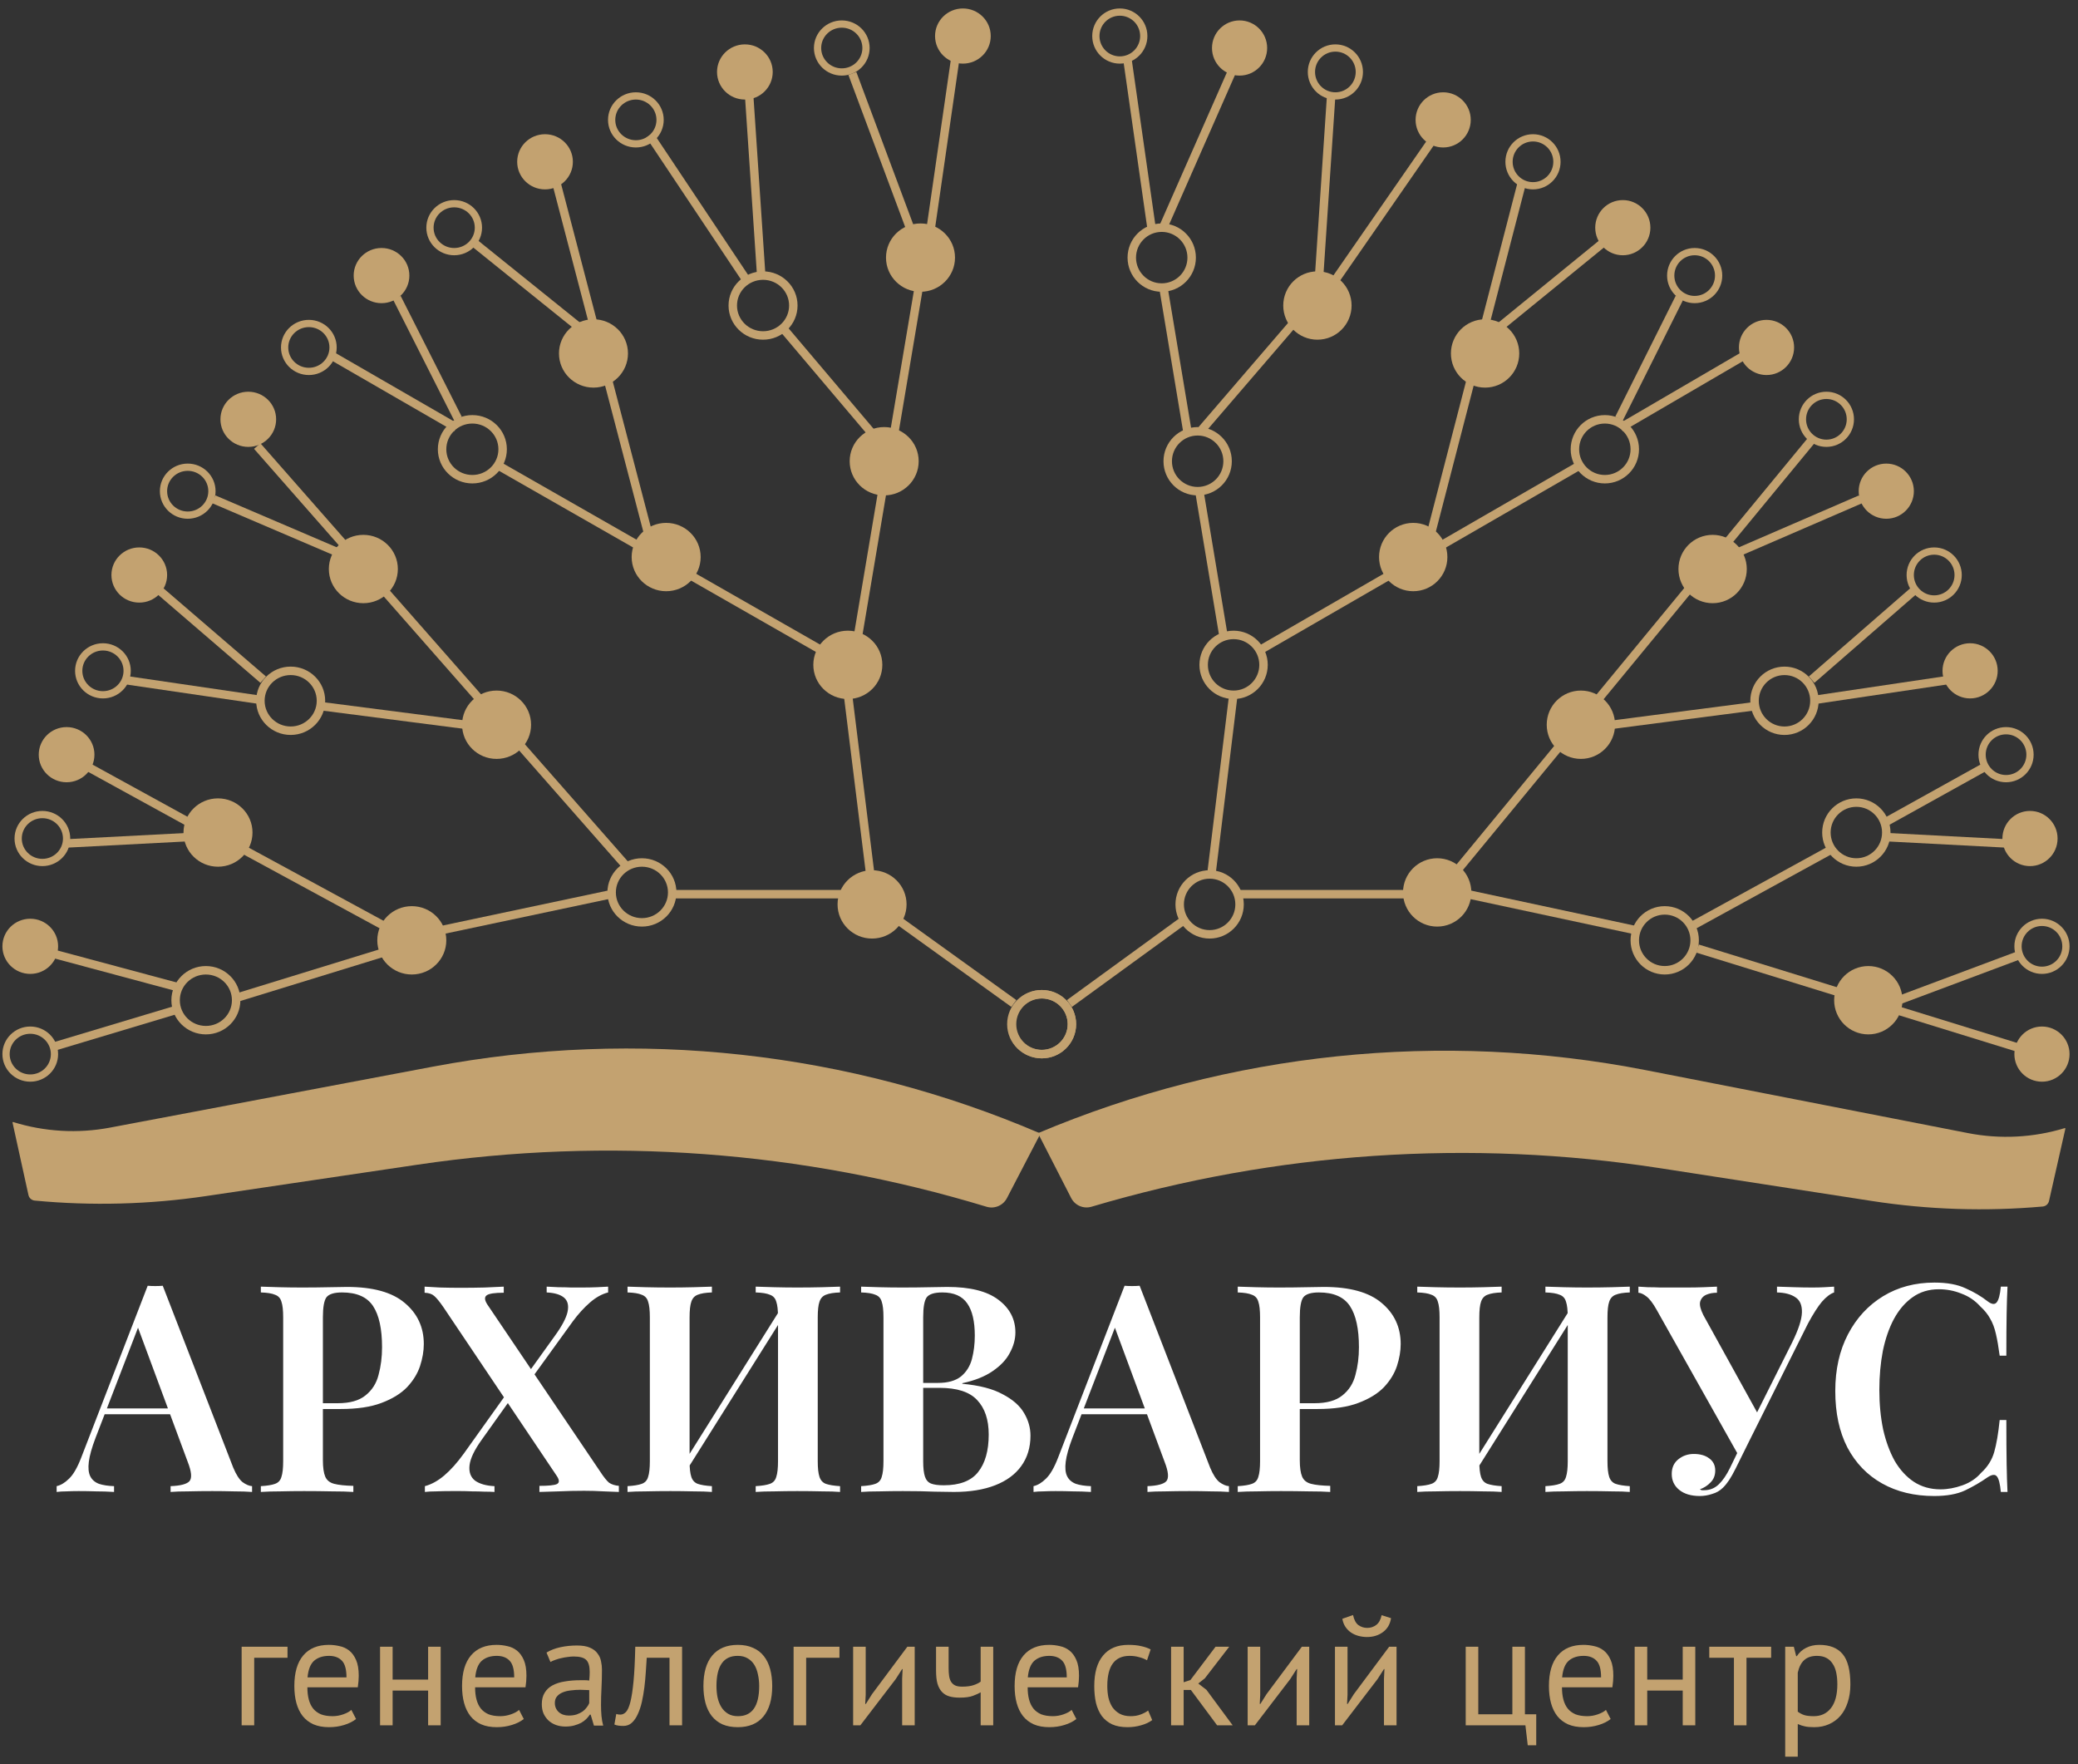 <?xml version="1.0" encoding="UTF-8"?> <svg xmlns="http://www.w3.org/2000/svg" width="172" height="146" viewBox="0 0 172 146" fill="none"><rect x="0" y="0" width="172" height="146" fill="#333333" stroke="none"/> <path d="M13.472 106.414L19.304 121.462C19.544 122.038 19.8 122.438 20.072 122.662C20.36 122.87 20.624 122.982 20.864 122.998V123.478C20.448 123.446 19.944 123.43 19.352 123.43C18.776 123.414 18.184 123.406 17.576 123.406C16.872 123.406 16.216 123.414 15.608 123.43C15 123.43 14.504 123.446 14.12 123.478V122.998C14.936 122.966 15.456 122.83 15.68 122.59C15.904 122.334 15.856 121.798 15.536 120.982L11.312 109.582L11.744 109.054L7.904 119.014C7.6 119.814 7.416 120.47 7.352 120.982C7.288 121.494 7.328 121.894 7.472 122.182C7.616 122.47 7.856 122.678 8.192 122.806C8.528 122.918 8.944 122.982 9.44 122.998V123.478C8.928 123.446 8.432 123.43 7.952 123.43C7.472 123.414 6.992 123.406 6.512 123.406C6.16 123.406 5.824 123.414 5.504 123.43C5.2 123.43 4.928 123.446 4.688 123.478V122.998C5.04 122.918 5.384 122.71 5.72 122.374C6.072 122.038 6.408 121.454 6.728 120.622L12.224 106.414C12.416 106.43 12.624 106.438 12.848 106.438C13.072 106.438 13.28 106.43 13.472 106.414ZM15.56 116.566V117.046H8.408L8.648 116.566H15.56ZM21.591 106.486C21.991 106.502 22.503 106.518 23.127 106.534C23.751 106.55 24.375 106.558 24.999 106.558C25.783 106.558 26.527 106.55 27.231 106.534C27.935 106.518 28.431 106.51 28.719 106.51C30.863 106.51 32.455 106.95 33.495 107.83C34.551 108.71 35.079 109.846 35.079 111.238C35.079 111.814 34.975 112.422 34.767 113.062C34.559 113.686 34.199 114.27 33.687 114.814C33.175 115.342 32.471 115.774 31.575 116.11C30.695 116.446 29.567 116.614 28.191 116.614H25.791V116.134H27.951C28.959 116.134 29.727 115.918 30.255 115.486C30.799 115.054 31.159 114.486 31.335 113.782C31.527 113.078 31.623 112.318 31.623 111.502C31.623 109.982 31.375 108.846 30.879 108.094C30.383 107.342 29.527 106.966 28.311 106.966C27.655 106.966 27.223 107.102 27.015 107.374C26.823 107.646 26.727 108.198 26.727 109.03V120.838C26.727 121.446 26.791 121.902 26.919 122.206C27.047 122.51 27.295 122.71 27.663 122.806C28.031 122.902 28.559 122.958 29.247 122.974V123.478C28.783 123.446 28.183 123.43 27.447 123.43C26.711 123.414 25.951 123.406 25.167 123.406C24.495 123.406 23.847 123.414 23.223 123.43C22.599 123.43 22.055 123.446 21.591 123.478V122.998C22.119 122.966 22.511 122.902 22.767 122.806C23.039 122.71 23.215 122.518 23.295 122.23C23.391 121.942 23.439 121.51 23.439 120.934V109.03C23.439 108.438 23.391 108.006 23.295 107.734C23.215 107.446 23.039 107.254 22.767 107.158C22.511 107.046 22.119 106.982 21.591 106.966V106.486ZM41.697 106.486V106.99C40.945 106.99 40.473 107.062 40.281 107.206C40.089 107.35 40.105 107.598 40.329 107.95L49.665 121.774C49.969 122.238 50.217 122.55 50.409 122.71C50.617 122.854 50.889 122.942 51.225 122.974V123.478C50.937 123.462 50.521 123.446 49.977 123.43C49.449 123.398 48.905 123.382 48.345 123.382C47.641 123.382 46.937 123.398 46.233 123.43C45.529 123.446 45.001 123.462 44.649 123.478V122.974C45.385 122.974 45.865 122.926 46.089 122.83C46.313 122.718 46.313 122.494 46.089 122.158L36.705 108.19C36.385 107.726 36.129 107.414 35.937 107.254C35.761 107.094 35.497 107.006 35.145 106.99V106.486C35.433 106.502 35.857 106.526 36.417 106.558C36.977 106.574 37.545 106.582 38.121 106.582C38.809 106.582 39.473 106.574 40.113 106.558C40.753 106.526 41.281 106.502 41.697 106.486ZM42.273 114.862C42.273 114.862 42.289 114.918 42.321 115.03C42.353 115.126 42.385 115.23 42.417 115.342C42.465 115.438 42.489 115.486 42.489 115.486L39.873 119.158C39.265 120.006 38.929 120.71 38.865 121.27C38.801 121.83 38.953 122.254 39.321 122.542C39.705 122.814 40.241 122.966 40.929 122.998V123.478C40.705 123.462 40.425 123.454 40.089 123.454C39.769 123.438 39.433 123.43 39.081 123.43C38.745 123.414 38.417 123.406 38.097 123.406C37.777 123.406 37.521 123.406 37.329 123.406C36.881 123.406 36.473 123.414 36.105 123.43C35.737 123.43 35.425 123.446 35.169 123.478V122.998C35.713 122.854 36.249 122.558 36.777 122.11C37.305 121.662 37.841 121.062 38.385 120.31L42.273 114.862ZM50.337 106.486V106.966C49.825 107.094 49.321 107.374 48.825 107.806C48.329 108.238 47.857 108.758 47.409 109.366L43.521 114.742C43.521 114.742 43.489 114.646 43.425 114.454C43.377 114.246 43.353 114.142 43.353 114.142L45.921 110.566C46.513 109.75 46.865 109.086 46.977 108.574C47.089 108.046 46.993 107.654 46.689 107.398C46.385 107.142 45.905 106.998 45.249 106.966V106.486C45.553 106.502 45.881 106.518 46.233 106.534C46.585 106.534 46.929 106.542 47.265 106.558C47.601 106.558 47.905 106.558 48.177 106.558C48.625 106.558 49.033 106.55 49.401 106.534C49.769 106.518 50.081 106.502 50.337 106.486ZM58.926 106.486V106.966C58.414 106.982 58.022 107.046 57.75 107.158C57.494 107.254 57.318 107.446 57.222 107.734C57.126 108.006 57.078 108.438 57.078 109.03V120.934C57.078 121.51 57.126 121.942 57.222 122.23C57.318 122.518 57.494 122.71 57.75 122.806C58.022 122.902 58.414 122.966 58.926 122.998V123.478C58.526 123.446 58.014 123.43 57.39 123.43C56.766 123.414 56.134 123.406 55.494 123.406C54.774 123.406 54.102 123.414 53.478 123.43C52.854 123.43 52.342 123.446 51.942 123.478V122.998C52.47 122.966 52.862 122.902 53.118 122.806C53.39 122.71 53.566 122.518 53.646 122.23C53.742 121.942 53.79 121.51 53.79 120.934V109.03C53.79 108.438 53.742 108.006 53.646 107.734C53.566 107.446 53.39 107.254 53.118 107.158C52.862 107.046 52.47 106.982 51.942 106.966V106.486C52.342 106.502 52.854 106.518 53.478 106.534C54.102 106.55 54.774 106.558 55.494 106.558C56.134 106.558 56.766 106.55 57.39 106.534C58.014 106.518 58.526 106.502 58.926 106.486ZM64.878 107.902C64.878 107.902 64.87 107.99 64.854 108.166C64.854 108.326 64.854 108.494 64.854 108.67C64.854 108.846 64.854 108.934 64.854 108.934L56.31 122.518L56.214 121.702L64.878 107.902ZM69.534 106.486V106.966C69.022 106.982 68.63 107.046 68.358 107.158C68.102 107.254 67.926 107.446 67.83 107.734C67.734 108.006 67.686 108.438 67.686 109.03V120.934C67.686 121.51 67.734 121.942 67.83 122.23C67.926 122.518 68.102 122.71 68.358 122.806C68.63 122.902 69.022 122.966 69.534 122.998V123.478C69.166 123.446 68.662 123.43 68.022 123.43C67.382 123.414 66.702 123.406 65.982 123.406C65.374 123.406 64.75 123.414 64.11 123.43C63.486 123.43 62.966 123.446 62.55 123.478V122.998C63.078 122.966 63.47 122.902 63.726 122.806C63.998 122.71 64.174 122.518 64.254 122.23C64.35 121.942 64.398 121.51 64.398 120.934V109.03C64.398 108.438 64.35 108.006 64.254 107.734C64.174 107.446 63.998 107.254 63.726 107.158C63.47 107.046 63.078 106.982 62.55 106.966V106.486C62.966 106.502 63.486 106.518 64.11 106.534C64.75 106.55 65.374 106.558 65.982 106.558C66.702 106.558 67.382 106.55 68.022 106.534C68.662 106.518 69.166 106.502 69.534 106.486ZM71.278 106.486C71.678 106.502 72.19 106.518 72.814 106.534C73.438 106.55 74.062 106.558 74.686 106.558C75.47 106.558 76.214 106.55 76.918 106.534C77.622 106.518 78.118 106.51 78.406 106.51C80.294 106.51 81.702 106.862 82.63 107.566C83.574 108.27 84.046 109.174 84.046 110.278C84.046 110.838 83.894 111.398 83.59 111.958C83.302 112.518 82.83 113.022 82.174 113.47C81.534 113.918 80.694 114.254 79.654 114.478V114.526C81.062 114.654 82.174 114.942 82.99 115.39C83.822 115.822 84.414 116.342 84.766 116.95C85.118 117.542 85.294 118.166 85.294 118.822C85.294 119.798 85.038 120.638 84.526 121.342C84.03 122.03 83.31 122.558 82.366 122.926C81.422 123.294 80.286 123.478 78.958 123.478C78.606 123.478 78.07 123.47 77.35 123.454C76.63 123.422 75.758 123.406 74.734 123.406C74.078 123.406 73.438 123.414 72.814 123.43C72.19 123.43 71.678 123.446 71.278 123.478V122.998C71.806 122.966 72.198 122.902 72.454 122.806C72.726 122.71 72.902 122.518 72.982 122.23C73.078 121.942 73.126 121.51 73.126 120.934V109.03C73.126 108.438 73.078 108.006 72.982 107.734C72.902 107.446 72.726 107.254 72.454 107.158C72.198 107.046 71.806 106.982 71.278 106.966V106.486ZM77.998 106.966C77.342 106.966 76.91 107.102 76.702 107.374C76.51 107.646 76.414 108.198 76.414 109.03V120.934C76.414 121.494 76.462 121.918 76.558 122.206C76.654 122.494 76.822 122.686 77.062 122.782C77.302 122.878 77.654 122.926 78.118 122.926C79.43 122.926 80.374 122.566 80.95 121.846C81.542 121.11 81.838 120.07 81.838 118.726C81.838 117.494 81.518 116.542 80.878 115.87C80.254 115.198 79.214 114.862 77.758 114.862H75.574C75.574 114.862 75.574 114.798 75.574 114.67C75.574 114.526 75.574 114.454 75.574 114.454H77.638C78.454 114.454 79.086 114.278 79.534 113.926C79.982 113.558 80.286 113.078 80.446 112.486C80.606 111.878 80.686 111.23 80.686 110.542C80.686 109.358 80.478 108.47 80.062 107.878C79.646 107.27 78.958 106.966 77.998 106.966ZM94.331 106.414L100.163 121.462C100.403 122.038 100.659 122.438 100.931 122.662C101.219 122.87 101.483 122.982 101.723 122.998V123.478C101.307 123.446 100.803 123.43 100.211 123.43C99.635 123.414 99.043 123.406 98.435 123.406C97.731 123.406 97.075 123.414 96.467 123.43C95.859 123.43 95.363 123.446 94.979 123.478V122.998C95.795 122.966 96.315 122.83 96.539 122.59C96.763 122.334 96.715 121.798 96.395 120.982L92.171 109.582L92.603 109.054L88.763 119.014C88.459 119.814 88.275 120.47 88.211 120.982C88.147 121.494 88.187 121.894 88.331 122.182C88.475 122.47 88.715 122.678 89.051 122.806C89.387 122.918 89.803 122.982 90.299 122.998V123.478C89.787 123.446 89.291 123.43 88.811 123.43C88.331 123.414 87.851 123.406 87.371 123.406C87.019 123.406 86.683 123.414 86.363 123.43C86.059 123.43 85.787 123.446 85.547 123.478V122.998C85.899 122.918 86.243 122.71 86.579 122.374C86.931 122.038 87.267 121.454 87.587 120.622L93.083 106.414C93.275 106.43 93.483 106.438 93.707 106.438C93.931 106.438 94.139 106.43 94.331 106.414ZM96.419 116.566V117.046H89.267L89.507 116.566H96.419ZM102.45 106.486C102.85 106.502 103.362 106.518 103.986 106.534C104.61 106.55 105.234 106.558 105.858 106.558C106.642 106.558 107.386 106.55 108.09 106.534C108.794 106.518 109.29 106.51 109.578 106.51C111.722 106.51 113.314 106.95 114.354 107.83C115.41 108.71 115.938 109.846 115.938 111.238C115.938 111.814 115.834 112.422 115.626 113.062C115.418 113.686 115.058 114.27 114.546 114.814C114.034 115.342 113.33 115.774 112.434 116.11C111.554 116.446 110.426 116.614 109.05 116.614H106.65V116.134H108.81C109.818 116.134 110.586 115.918 111.114 115.486C111.658 115.054 112.018 114.486 112.194 113.782C112.386 113.078 112.482 112.318 112.482 111.502C112.482 109.982 112.234 108.846 111.738 108.094C111.242 107.342 110.386 106.966 109.17 106.966C108.514 106.966 108.082 107.102 107.874 107.374C107.682 107.646 107.586 108.198 107.586 109.03V120.838C107.586 121.446 107.65 121.902 107.778 122.206C107.906 122.51 108.154 122.71 108.522 122.806C108.89 122.902 109.418 122.958 110.106 122.974V123.478C109.642 123.446 109.042 123.43 108.306 123.43C107.57 123.414 106.81 123.406 106.026 123.406C105.354 123.406 104.706 123.414 104.082 123.43C103.458 123.43 102.914 123.446 102.45 123.478V122.998C102.978 122.966 103.37 122.902 103.626 122.806C103.898 122.71 104.074 122.518 104.154 122.23C104.25 121.942 104.298 121.51 104.298 120.934V109.03C104.298 108.438 104.25 108.006 104.154 107.734C104.074 107.446 103.898 107.254 103.626 107.158C103.37 107.046 102.978 106.982 102.45 106.966V106.486ZM124.293 106.486V106.966C123.781 106.982 123.389 107.046 123.117 107.158C122.861 107.254 122.685 107.446 122.589 107.734C122.493 108.006 122.445 108.438 122.445 109.03V120.934C122.445 121.51 122.493 121.942 122.589 122.23C122.685 122.518 122.861 122.71 123.117 122.806C123.389 122.902 123.781 122.966 124.293 122.998V123.478C123.893 123.446 123.381 123.43 122.757 123.43C122.133 123.414 121.501 123.406 120.861 123.406C120.141 123.406 119.469 123.414 118.845 123.43C118.221 123.43 117.709 123.446 117.309 123.478V122.998C117.837 122.966 118.229 122.902 118.485 122.806C118.757 122.71 118.933 122.518 119.013 122.23C119.109 121.942 119.157 121.51 119.157 120.934V109.03C119.157 108.438 119.109 108.006 119.013 107.734C118.933 107.446 118.757 107.254 118.485 107.158C118.229 107.046 117.837 106.982 117.309 106.966V106.486C117.709 106.502 118.221 106.518 118.845 106.534C119.469 106.55 120.141 106.558 120.861 106.558C121.501 106.558 122.133 106.55 122.757 106.534C123.381 106.518 123.893 106.502 124.293 106.486ZM130.245 107.902C130.245 107.902 130.237 107.99 130.221 108.166C130.221 108.326 130.221 108.494 130.221 108.67C130.221 108.846 130.221 108.934 130.221 108.934L121.677 122.518L121.581 121.702L130.245 107.902ZM134.901 106.486V106.966C134.389 106.982 133.997 107.046 133.725 107.158C133.469 107.254 133.293 107.446 133.197 107.734C133.101 108.006 133.053 108.438 133.053 109.03V120.934C133.053 121.51 133.101 121.942 133.197 122.23C133.293 122.518 133.469 122.71 133.725 122.806C133.997 122.902 134.389 122.966 134.901 122.998V123.478C134.533 123.446 134.029 123.43 133.389 123.43C132.749 123.414 132.069 123.406 131.349 123.406C130.741 123.406 130.117 123.414 129.477 123.43C128.853 123.43 128.333 123.446 127.917 123.478V122.998C128.445 122.966 128.837 122.902 129.093 122.806C129.365 122.71 129.541 122.518 129.621 122.23C129.717 121.942 129.765 121.51 129.765 120.934V109.03C129.765 108.438 129.717 108.006 129.621 107.734C129.541 107.446 129.365 107.254 129.093 107.158C128.837 107.046 128.445 106.982 127.917 106.966V106.486C128.333 106.502 128.853 106.518 129.477 106.534C130.117 106.55 130.741 106.558 131.349 106.558C132.069 106.558 132.749 106.55 133.389 106.534C134.029 106.518 134.533 106.502 134.901 106.486ZM151.813 106.486V106.966C151.493 107.078 151.157 107.334 150.805 107.734C150.469 108.134 150.085 108.734 149.653 109.534L144.301 120.238L143.821 120.31L137.125 108.406C136.821 107.862 136.541 107.494 136.285 107.302C136.045 107.11 135.821 107.006 135.613 106.99V106.486C135.821 106.502 136.085 106.518 136.405 106.534C136.741 106.534 137.085 106.542 137.437 106.558C137.789 106.558 138.117 106.558 138.421 106.558C138.789 106.558 139.197 106.558 139.645 106.558C140.109 106.558 140.557 106.55 140.989 106.534C141.437 106.518 141.813 106.502 142.117 106.486V106.99C141.781 106.99 141.485 107.046 141.229 107.158C140.973 107.27 140.805 107.462 140.725 107.734C140.661 107.99 140.749 108.358 140.989 108.838L145.549 117.094L144.781 118.198L148.333 111.118C148.861 110.046 149.133 109.214 149.149 108.622C149.165 108.03 148.989 107.614 148.621 107.374C148.253 107.118 147.741 106.982 147.085 106.966V106.486C147.613 106.502 148.109 106.518 148.573 106.534C149.053 106.55 149.533 106.558 150.013 106.558C150.381 106.558 150.709 106.55 150.997 106.534C151.301 106.518 151.573 106.502 151.813 106.486ZM144.373 119.062L144.805 119.23L143.677 121.51C143.469 121.926 143.285 122.254 143.125 122.494C142.965 122.734 142.797 122.942 142.621 123.118C142.365 123.374 142.061 123.55 141.709 123.646C141.373 123.758 141.037 123.814 140.701 123.814C139.981 123.814 139.413 123.646 138.997 123.31C138.581 122.974 138.373 122.534 138.373 121.99C138.373 121.478 138.549 121.078 138.901 120.79C139.269 120.486 139.701 120.334 140.197 120.334C140.725 120.334 141.149 120.454 141.469 120.694C141.805 120.934 141.973 121.27 141.973 121.702C141.973 122.102 141.845 122.43 141.589 122.686C141.349 122.942 141.053 123.134 140.701 123.262C140.749 123.294 140.805 123.318 140.869 123.334C140.933 123.334 140.997 123.334 141.061 123.334C141.525 123.334 141.925 123.174 142.261 122.854C142.597 122.534 142.909 122.078 143.197 121.486L144.373 119.062ZM160.117 106.15C161.173 106.15 162.037 106.31 162.709 106.63C163.397 106.934 164.005 107.294 164.533 107.71C164.853 107.95 165.093 107.982 165.253 107.806C165.429 107.614 165.549 107.174 165.613 106.486H166.165C166.133 107.094 166.109 107.838 166.093 108.718C166.077 109.598 166.069 110.758 166.069 112.198H165.517C165.421 111.478 165.317 110.878 165.205 110.398C165.093 109.902 164.933 109.478 164.725 109.126C164.533 108.774 164.261 108.438 163.909 108.118C163.477 107.638 162.957 107.286 162.349 107.062C161.757 106.822 161.133 106.702 160.477 106.702C159.645 106.702 158.917 106.926 158.293 107.374C157.685 107.806 157.173 108.406 156.757 109.174C156.357 109.926 156.053 110.806 155.845 111.814C155.653 112.822 155.557 113.894 155.557 115.03C155.557 116.198 155.661 117.286 155.869 118.294C156.093 119.286 156.413 120.158 156.829 120.91C157.261 121.646 157.789 122.222 158.413 122.638C159.053 123.054 159.789 123.262 160.621 123.262C161.213 123.262 161.821 123.15 162.445 122.926C163.069 122.702 163.581 122.358 163.981 121.894C164.509 121.414 164.869 120.846 165.061 120.19C165.253 119.518 165.405 118.63 165.517 117.526H166.069C166.069 119.03 166.077 120.246 166.093 121.174C166.109 122.086 166.133 122.854 166.165 123.478H165.613C165.549 122.79 165.437 122.358 165.277 122.182C165.133 122.006 164.885 122.03 164.533 122.254C163.941 122.67 163.309 123.038 162.637 123.358C161.981 123.662 161.133 123.814 160.093 123.814C158.461 123.814 157.029 123.47 155.797 122.782C154.565 122.094 153.605 121.102 152.917 119.806C152.245 118.51 151.909 116.95 151.909 115.126C151.909 113.334 152.261 111.766 152.965 110.422C153.669 109.078 154.637 108.03 155.869 107.278C157.101 106.526 158.517 106.15 160.117 106.15Z" fill="white"></path> <path d="M23.797 137.2H21.041V142.79H20.001V136.29H23.797V137.2ZM29.472 142.27C29.212 142.478 28.882 142.642 28.484 142.764C28.094 142.885 27.678 142.946 27.236 142.946C26.742 142.946 26.313 142.868 25.949 142.712C25.585 142.547 25.286 142.317 25.052 142.023C24.818 141.719 24.644 141.36 24.532 140.944C24.419 140.528 24.363 140.06 24.363 139.54C24.363 138.43 24.61 137.585 25.104 137.005C25.598 136.424 26.304 136.134 27.223 136.134C27.517 136.134 27.812 136.168 28.107 136.238C28.401 136.298 28.666 136.42 28.9 136.602C29.134 136.784 29.324 137.044 29.472 137.382C29.619 137.711 29.693 138.149 29.693 138.695C29.693 138.981 29.667 139.297 29.615 139.644H25.442C25.442 140.025 25.481 140.363 25.559 140.658C25.637 140.952 25.758 141.204 25.923 141.412C26.087 141.611 26.3 141.767 26.56 141.88C26.828 141.984 27.153 142.036 27.535 142.036C27.829 142.036 28.124 141.984 28.419 141.88C28.713 141.776 28.934 141.654 29.082 141.516L29.472 142.27ZM27.236 137.044C26.724 137.044 26.313 137.178 26.001 137.447C25.697 137.715 25.515 138.175 25.455 138.825H28.679C28.679 138.166 28.553 137.707 28.302 137.447C28.05 137.178 27.695 137.044 27.236 137.044ZM35.436 139.917H32.498V142.79H31.458V136.29H32.498V139.007H35.436V136.29H36.476V142.79H35.436V139.917ZM43.354 142.27C43.094 142.478 42.764 142.642 42.366 142.764C41.976 142.885 41.56 142.946 41.118 142.946C40.624 142.946 40.195 142.868 39.831 142.712C39.467 142.547 39.168 142.317 38.934 142.023C38.7 141.719 38.526 141.36 38.414 140.944C38.301 140.528 38.245 140.06 38.245 139.54C38.245 138.43 38.492 137.585 38.986 137.005C39.48 136.424 40.186 136.134 41.105 136.134C41.399 136.134 41.694 136.168 41.989 136.238C42.283 136.298 42.548 136.42 42.782 136.602C43.016 136.784 43.206 137.044 43.354 137.382C43.501 137.711 43.575 138.149 43.575 138.695C43.575 138.981 43.549 139.297 43.497 139.644H39.324C39.324 140.025 39.363 140.363 39.441 140.658C39.519 140.952 39.64 141.204 39.805 141.412C39.969 141.611 40.182 141.767 40.442 141.88C40.71 141.984 41.035 142.036 41.417 142.036C41.711 142.036 42.006 141.984 42.301 141.88C42.595 141.776 42.816 141.654 42.964 141.516L43.354 142.27ZM41.118 137.044C40.606 137.044 40.195 137.178 39.883 137.447C39.579 137.715 39.397 138.175 39.337 138.825H42.561C42.561 138.166 42.435 137.707 42.184 137.447C41.932 137.178 41.577 137.044 41.118 137.044ZM45.236 136.771C45.566 136.571 45.947 136.424 46.38 136.329C46.822 136.233 47.282 136.186 47.758 136.186C48.209 136.186 48.569 136.246 48.837 136.368C49.115 136.489 49.323 136.649 49.461 136.849C49.609 137.039 49.704 137.252 49.747 137.486C49.799 137.72 49.825 137.954 49.825 138.188C49.825 138.708 49.812 139.215 49.786 139.709C49.76 140.203 49.747 140.671 49.747 141.113C49.747 141.433 49.76 141.737 49.786 142.023C49.812 142.309 49.86 142.573 49.929 142.816H49.162L48.889 141.906H48.824C48.746 142.027 48.647 142.148 48.525 142.27C48.413 142.382 48.274 142.486 48.109 142.582C47.945 142.668 47.754 142.742 47.537 142.803C47.321 142.863 47.074 142.894 46.796 142.894C46.519 142.894 46.259 142.85 46.016 142.764C45.782 142.677 45.579 142.556 45.405 142.4C45.232 142.235 45.093 142.04 44.989 141.815C44.894 141.589 44.846 141.334 44.846 141.048C44.846 140.666 44.924 140.35 45.08 140.099C45.236 139.839 45.453 139.635 45.73 139.488C46.016 139.332 46.354 139.223 46.744 139.163C47.143 139.093 47.581 139.059 48.057 139.059C48.179 139.059 48.296 139.059 48.408 139.059C48.53 139.059 48.651 139.067 48.772 139.085C48.798 138.825 48.811 138.591 48.811 138.383C48.811 137.906 48.716 137.572 48.525 137.382C48.335 137.191 47.988 137.096 47.485 137.096C47.338 137.096 47.178 137.109 47.004 137.135C46.84 137.152 46.666 137.182 46.484 137.226C46.311 137.26 46.142 137.308 45.977 137.369C45.821 137.421 45.683 137.481 45.561 137.551L45.236 136.771ZM47.082 141.984C47.325 141.984 47.542 141.953 47.732 141.893C47.923 141.823 48.088 141.741 48.226 141.646C48.365 141.542 48.478 141.429 48.564 141.308C48.66 141.186 48.729 141.069 48.772 140.957V139.878C48.651 139.869 48.525 139.865 48.395 139.865C48.274 139.856 48.153 139.852 48.031 139.852C47.763 139.852 47.498 139.869 47.238 139.904C46.987 139.93 46.762 139.986 46.562 140.073C46.372 140.151 46.216 140.263 46.094 140.411C45.982 140.549 45.925 140.727 45.925 140.944C45.925 141.247 46.034 141.498 46.25 141.698C46.467 141.888 46.744 141.984 47.082 141.984ZM55.417 137.2H53.532C53.506 137.564 53.48 137.958 53.454 138.383C53.428 138.799 53.389 139.219 53.337 139.644C53.285 140.06 53.215 140.463 53.129 140.853C53.042 141.234 52.929 141.572 52.791 141.867C52.661 142.161 52.496 142.4 52.297 142.582C52.106 142.755 51.876 142.842 51.608 142.842C51.443 142.842 51.3 142.833 51.179 142.816C51.057 142.798 50.949 142.768 50.854 142.725L51.01 141.854C51.114 141.888 51.226 141.906 51.348 141.906C51.521 141.906 51.677 141.832 51.816 141.685C51.954 141.537 52.076 141.26 52.18 140.853C52.284 140.437 52.37 139.865 52.44 139.137C52.509 138.409 52.557 137.46 52.583 136.29H56.457V142.79H55.417V137.2ZM58.224 139.54C58.224 138.439 58.466 137.598 58.952 137.018C59.446 136.428 60.152 136.134 61.071 136.134C61.556 136.134 61.976 136.216 62.332 136.381C62.696 136.537 62.995 136.766 63.229 137.07C63.463 137.364 63.636 137.724 63.749 138.149C63.861 138.565 63.918 139.028 63.918 139.54C63.918 140.64 63.671 141.485 63.177 142.075C62.691 142.655 61.989 142.946 61.071 142.946C60.585 142.946 60.161 142.868 59.797 142.712C59.441 142.547 59.147 142.317 58.913 142.023C58.679 141.719 58.505 141.36 58.393 140.944C58.28 140.519 58.224 140.051 58.224 139.54ZM59.303 139.54C59.303 139.869 59.333 140.185 59.394 140.489C59.463 140.792 59.567 141.056 59.706 141.282C59.844 141.507 60.026 141.689 60.252 141.828C60.477 141.966 60.75 142.036 61.071 142.036C62.249 142.044 62.839 141.212 62.839 139.54C62.839 139.202 62.804 138.881 62.735 138.578C62.674 138.274 62.574 138.01 62.436 137.785C62.297 137.559 62.115 137.382 61.89 137.252C61.664 137.113 61.391 137.044 61.071 137.044C59.892 137.035 59.303 137.867 59.303 139.54ZM69.483 137.2H66.727V142.79H65.687V136.29H69.483V137.2ZM74.672 138.942L74.711 138.136H74.672L74.139 138.968L71.214 142.79H70.616V136.29H71.656V140.255L71.617 141.022H71.669L72.176 140.216L75.101 136.29H75.712V142.79H74.672V138.942ZM78.519 136.29V138.058C78.519 138.292 78.532 138.504 78.558 138.695C78.584 138.877 78.636 139.037 78.714 139.176C78.792 139.306 78.904 139.41 79.052 139.488C79.199 139.557 79.394 139.592 79.637 139.592C80.027 139.592 80.347 139.548 80.599 139.462C80.85 139.375 81.041 139.28 81.171 139.176V136.29H82.211V142.79H81.171V140.06C81.032 140.146 80.824 140.242 80.547 140.346C80.278 140.45 79.906 140.502 79.429 140.502C79.108 140.502 78.826 140.467 78.584 140.398C78.341 140.328 78.138 140.207 77.973 140.034C77.808 139.86 77.683 139.631 77.596 139.345C77.518 139.059 77.479 138.699 77.479 138.266V136.29H78.519ZM89.091 142.27C88.831 142.478 88.502 142.642 88.103 142.764C87.713 142.885 87.297 142.946 86.855 142.946C86.361 142.946 85.932 142.868 85.568 142.712C85.204 142.547 84.905 142.317 84.671 142.023C84.437 141.719 84.264 141.36 84.151 140.944C84.038 140.528 83.982 140.06 83.982 139.54C83.982 138.43 84.229 137.585 84.723 137.005C85.217 136.424 85.923 136.134 86.842 136.134C87.137 136.134 87.431 136.168 87.726 136.238C88.021 136.298 88.285 136.42 88.519 136.602C88.753 136.784 88.944 137.044 89.091 137.382C89.238 137.711 89.312 138.149 89.312 138.695C89.312 138.981 89.286 139.297 89.234 139.644H85.061C85.061 140.025 85.1 140.363 85.178 140.658C85.256 140.952 85.377 141.204 85.542 141.412C85.707 141.611 85.919 141.767 86.179 141.88C86.448 141.984 86.773 142.036 87.154 142.036C87.449 142.036 87.743 141.984 88.038 141.88C88.333 141.776 88.554 141.654 88.701 141.516L89.091 142.27ZM86.855 137.044C86.344 137.044 85.932 137.178 85.62 137.447C85.317 137.715 85.135 138.175 85.074 138.825H88.298C88.298 138.166 88.172 137.707 87.921 137.447C87.67 137.178 87.314 137.044 86.855 137.044ZM95.371 142.361C95.111 142.551 94.803 142.694 94.448 142.79C94.093 142.894 93.72 142.946 93.33 142.946C92.827 142.946 92.403 142.868 92.056 142.712C91.709 142.547 91.423 142.317 91.198 142.023C90.981 141.719 90.821 141.36 90.717 140.944C90.621 140.519 90.574 140.051 90.574 139.54C90.574 138.439 90.817 137.598 91.302 137.018C91.787 136.428 92.485 136.134 93.395 136.134C93.811 136.134 94.162 136.168 94.448 136.238C94.743 136.298 95.007 136.389 95.241 136.511L94.942 137.408C94.743 137.295 94.522 137.208 94.279 137.148C94.036 137.078 93.776 137.044 93.499 137.044C92.268 137.044 91.653 137.876 91.653 139.54C91.653 139.869 91.683 140.185 91.744 140.489C91.813 140.783 91.921 141.048 92.069 141.282C92.225 141.507 92.424 141.689 92.667 141.828C92.918 141.966 93.226 142.036 93.59 142.036C93.902 142.036 94.179 141.988 94.422 141.893C94.673 141.797 94.877 141.689 95.033 141.568L95.371 142.361ZM98.571 139.865H97.973V142.79H96.933V136.29H97.973V139.228L98.532 139.046L100.612 136.29H101.743L99.728 138.903L99.182 139.332L99.858 139.852L102.029 142.79H100.742L98.571 139.865ZM107.327 138.942L107.366 138.136H107.327L106.794 138.968L103.869 142.79H103.271V136.29H104.311V140.255L104.272 141.022H104.324L104.831 140.216L107.756 136.29H108.367V142.79H107.327V138.942ZM114.554 138.942L114.593 138.136H114.554L114.021 138.968L111.096 142.79H110.498V136.29H111.538V140.255L111.499 141.022H111.551L112.058 140.216L114.983 136.29H115.594V142.79H114.554V138.942ZM111.993 133.664C112.079 134.062 112.227 134.34 112.435 134.496C112.651 134.652 112.898 134.73 113.176 134.73C113.453 134.73 113.7 134.647 113.917 134.483C114.133 134.318 114.281 134.049 114.359 133.677L115.139 133.924C115.061 134.426 114.835 134.812 114.463 135.081C114.099 135.349 113.661 135.484 113.15 135.484C112.916 135.484 112.682 135.453 112.448 135.393C112.222 135.332 112.019 135.241 111.837 135.12C111.655 134.998 111.499 134.842 111.369 134.652C111.239 134.461 111.152 134.236 111.109 133.976L111.993 133.664ZM127.157 144.441H126.455L126.26 142.79H121.32V136.29H122.36V141.88H125.181V136.29H126.221V141.88H127.157V144.441ZM133.317 142.27C133.057 142.478 132.728 142.642 132.329 142.764C131.939 142.885 131.523 142.946 131.081 142.946C130.587 142.946 130.158 142.868 129.794 142.712C129.43 142.547 129.131 142.317 128.897 142.023C128.663 141.719 128.49 141.36 128.377 140.944C128.265 140.528 128.208 140.06 128.208 139.54C128.208 138.43 128.455 137.585 128.949 137.005C129.443 136.424 130.15 136.134 131.068 136.134C131.363 136.134 131.658 136.168 131.952 136.238C132.247 136.298 132.511 136.42 132.745 136.602C132.979 136.784 133.17 137.044 133.317 137.382C133.465 137.711 133.538 138.149 133.538 138.695C133.538 138.981 133.512 139.297 133.46 139.644H129.287C129.287 140.025 129.326 140.363 129.404 140.658C129.482 140.952 129.604 141.204 129.768 141.412C129.933 141.611 130.145 141.767 130.405 141.88C130.674 141.984 130.999 142.036 131.38 142.036C131.675 142.036 131.97 141.984 132.264 141.88C132.559 141.776 132.78 141.654 132.927 141.516L133.317 142.27ZM131.081 137.044C130.57 137.044 130.158 137.178 129.846 137.447C129.543 137.715 129.361 138.175 129.3 138.825H132.524C132.524 138.166 132.399 137.707 132.147 137.447C131.896 137.178 131.541 137.044 131.081 137.044ZM139.282 139.917H136.344V142.79H135.304V136.29H136.344V139.007H139.282V136.29H140.322V142.79H139.282V139.917ZM146.601 137.2H144.56V142.79H143.52V137.2H141.479V136.29H146.601V137.2ZM147.764 136.29H148.479L148.674 137.07H148.726C148.925 136.766 149.181 136.537 149.493 136.381C149.814 136.216 150.178 136.134 150.585 136.134C151.452 136.134 152.097 136.389 152.522 136.901C152.947 137.412 153.159 138.248 153.159 139.41C153.159 139.956 153.085 140.45 152.938 140.892C152.799 141.325 152.6 141.693 152.34 141.997C152.08 142.3 151.764 142.534 151.391 142.699C151.027 142.863 150.62 142.946 150.169 142.946C149.848 142.946 149.593 142.924 149.402 142.881C149.22 142.846 149.021 142.781 148.804 142.686V145.39H147.764V136.29ZM150.39 137.044C149.948 137.044 149.597 137.161 149.337 137.395C149.086 137.62 148.908 137.967 148.804 138.435V141.659C148.96 141.78 149.138 141.875 149.337 141.945C149.536 142.005 149.801 142.036 150.13 142.036C150.728 142.036 151.2 141.815 151.547 141.373C151.902 140.922 152.08 140.263 152.08 139.397C152.08 139.041 152.05 138.721 151.989 138.435C151.928 138.14 151.829 137.893 151.69 137.694C151.56 137.486 151.387 137.325 151.17 137.213C150.962 137.1 150.702 137.044 150.39 137.044Z" fill="#C3A270"></path> <path d="M1.038 92.911C1.031 92.88 1.06 92.853 1.091 92.863C3.684 93.67 6.435 93.829 9.103 93.325L35.823 88.281C52.768 85.083 70.281 87.009 86.126 93.813L83.345 99.161C83.026 99.775 82.315 100.074 81.654 99.873C66.406 95.243 50.32 94.055 34.557 96.393L17.045 98.991C12.353 99.687 7.595 99.812 2.873 99.363C2.619 99.339 2.41 99.154 2.355 98.905L1.038 92.911Z" fill="#C3A270"></path> <path d="M170.954 93.415C170.961 93.384 170.932 93.357 170.902 93.366C168.305 94.157 165.555 94.299 162.891 93.778L136.223 88.568C119.308 85.263 101.792 87.08 85.915 93.785L88.662 99.151C88.977 99.766 89.685 100.069 90.347 99.872C105.614 95.338 121.698 94.25 137.436 96.687L154.919 99.394C159.604 100.12 164.359 100.274 169.08 99.855C169.334 99.832 169.544 99.648 169.6 99.4L170.954 93.415Z" fill="#C3A270"></path> <ellipse rx="2.506" ry="2.478" transform="matrix(-1 0 0 1 86.218 84.763)" stroke="#C3A270" stroke-width="0.7"></ellipse> <ellipse rx="2.506" ry="2.478" transform="matrix(-1 0 0 1 72.182 74.85)" fill="#C3A270" stroke="#C3A270" stroke-width="0.7"></ellipse> <ellipse rx="2.506" ry="2.478" transform="matrix(-1 0 0 1 53.133 73.859)" stroke="#C3A270" stroke-width="0.7"></ellipse> <ellipse rx="2.506" ry="2.478" transform="matrix(-1 0 0 1 34.085 77.824)" fill="#C3A270" stroke="#C3A270" stroke-width="0.7"></ellipse> <ellipse rx="2.506" ry="2.478" transform="matrix(-1 0 0 1 17.041 82.781)" stroke="#C3A270" stroke-width="0.7"></ellipse> <ellipse rx="2.506" ry="2.478" transform="matrix(-1 0 0 1 18.044 68.903)" fill="#C3A270" stroke="#C3A270" stroke-width="0.7"></ellipse> <ellipse rx="2.506" ry="2.478" transform="matrix(-1 0 0 1 41.103 59.981)" fill="#C3A270" stroke="#C3A270" stroke-width="0.7"></ellipse> <ellipse rx="2.506" ry="2.478" transform="matrix(-1 0 0 1 24.06 57.998)" stroke="#C3A270" stroke-width="0.7"></ellipse> <ellipse rx="2.506" ry="2.478" transform="matrix(-1 0 0 1 30.075 47.094)" fill="#C3A270" stroke="#C3A270" stroke-width="0.7"></ellipse> <ellipse rx="2.506" ry="2.478" transform="matrix(-1 0 0 1 70.177 55.025)" fill="#C3A270" stroke="#C3A270" stroke-width="0.7"></ellipse> <ellipse rx="2.506" ry="2.478" transform="matrix(-1 0 0 1 55.139 46.103)" fill="#C3A270" stroke="#C3A270" stroke-width="0.7"></ellipse> <ellipse rx="2.506" ry="2.478" transform="matrix(-1 0 0 1 73.185 38.173)" fill="#C3A270" stroke="#C3A270" stroke-width="0.7"></ellipse> <ellipse rx="2.506" ry="2.478" transform="matrix(-1 0 0 1 63.159 25.286)" stroke="#C3A270" stroke-width="0.7"></ellipse> <ellipse rx="2.506" ry="2.478" transform="matrix(-1 0 0 1 49.123 29.252)" fill="#C3A270" stroke="#C3A270" stroke-width="0.7"></ellipse> <ellipse rx="2.506" ry="2.478" transform="matrix(-1 0 0 1 39.098 37.182)" stroke="#C3A270" stroke-width="0.7"></ellipse> <ellipse rx="2.506" ry="2.478" transform="matrix(-1 0 0 1 76.192 21.321)" fill="#C3A270" stroke="#C3A270" stroke-width="0.7"></ellipse> <ellipse rx="2.005" ry="1.983" transform="matrix(-1 0 0 1 79.701 2.983)" fill="#C3A270" stroke="#C3A270" stroke-width="0.6"></ellipse> <ellipse rx="2.005" ry="1.983" transform="matrix(-1 0 0 1 69.676 3.974)" stroke="#C3A270" stroke-width="0.6"></ellipse> <ellipse rx="2.005" ry="1.983" transform="matrix(-1 0 0 1 61.655 5.956)" fill="#C3A270" stroke="#C3A270" stroke-width="0.6"></ellipse> <ellipse rx="2.005" ry="1.983" transform="matrix(-1 0 0 1 52.632 9.922)" stroke="#C3A270" stroke-width="0.6"></ellipse> <ellipse rx="2.005" ry="1.983" transform="matrix(-1 0 0 1 45.113 13.391)" fill="#C3A270" stroke="#C3A270" stroke-width="0.6"></ellipse> <ellipse rx="2.005" ry="1.983" transform="matrix(-1 0 0 1 37.594 18.843)" stroke="#C3A270" stroke-width="0.6"></ellipse> <ellipse rx="2.005" ry="1.983" transform="matrix(-1 0 0 1 31.579 22.808)" fill="#C3A270" stroke="#C3A270" stroke-width="0.6"></ellipse> <ellipse rx="2.005" ry="1.983" transform="matrix(-1 0 0 1 25.564 28.756)" stroke="#C3A270" stroke-width="0.6"></ellipse> <ellipse rx="2.005" ry="1.983" transform="matrix(-1 0 0 1 20.551 34.703)" fill="#C3A270" stroke="#C3A270" stroke-width="0.6"></ellipse> <ellipse rx="2.005" ry="1.983" transform="matrix(-1 0 0 1 15.538 40.651)" stroke="#C3A270" stroke-width="0.6"></ellipse> <ellipse rx="2.005" ry="1.983" transform="matrix(-1 0 0 1 11.528 47.59)" fill="#C3A270" stroke="#C3A270" stroke-width="0.6"></ellipse> <ellipse rx="2.005" ry="1.983" transform="matrix(-1 0 0 1 8.52 55.52)" stroke="#C3A270" stroke-width="0.6"></ellipse> <ellipse rx="2.005" ry="1.983" transform="matrix(-1 0 0 1 5.512 62.459)" fill="#C3A270" stroke="#C3A270" stroke-width="0.6"></ellipse> <ellipse cx="3.508" cy="69.398" rx="2.005" ry="1.983" transform="rotate(180 3.508 69.398)" stroke="#C3A270" stroke-width="0.6"></ellipse> <ellipse cx="2.505" cy="78.32" rx="2.005" ry="1.983" transform="rotate(180 2.505 78.32)" fill="#C3A270" stroke="#C3A270" stroke-width="0.6"></ellipse> <ellipse cx="2.505" cy="87.241" rx="2.005" ry="1.983" transform="rotate(180 2.505 87.241)" stroke="#C3A270" stroke-width="0.6"></ellipse> <line y1="-0.35" x2="11.984" y2="-0.35" transform="matrix(-0.812 -0.584 -0.593 0.806 83.711 83.334)" stroke="#C3A270" stroke-width="0.7"></line> <line y1="-0.35" x2="14.036" y2="-0.35" transform="matrix(-1 0 0 1 69.675 74.355)" stroke="#C3A270" stroke-width="0.7"></line> <line y1="-0.35" x2="14.347" y2="-0.35" transform="matrix(-0.978 0.207 0.212 0.977 50.627 74.355)" stroke="#C3A270" stroke-width="0.7"></line> <line x1="51.784" y1="71.612" x2="21.291" y2="36.917" stroke="#C3A270" stroke-width="0.7"></line> <line y1="-0.35" x2="30.992" y2="-0.35" transform="matrix(-0.868 -0.496 -0.504 0.864 67.67 54.033)" stroke="#C3A270" stroke-width="0.7"></line> <line x1="72.303" y1="36.02" x2="64.666" y2="26.999" stroke="#C3A270" stroke-width="0.7"></line> <line y1="-0.35" x2="12.063" y2="-0.35" transform="matrix(0.166 -0.986 -0.987 -0.163 73.686 35.695)" stroke="#C3A270" stroke-width="0.7"></line> <line y1="-0.35" x2="12.063" y2="-0.35" transform="matrix(0.166 -0.986 -0.987 -0.163 70.678 52.547)" stroke="#C3A270" stroke-width="0.7"></line> <line y1="-0.35" x2="14.983" y2="-0.35" transform="matrix(-0.123 -0.992 -0.993 0.12 71.681 72.372)" stroke="#C3A270" stroke-width="0.7"></line> <line x1="61.668" y1="23.002" x2="53.786" y2="11.188" stroke="#C3A270" stroke-width="0.7"></line> <line x1="75.363" y1="18.965" x2="70.553" y2="6.079" stroke="#C3A270" stroke-width="0.7"></line> <line y1="-0.35" x2="31.248" y2="-0.35" transform="matrix(-0.253 -0.967 -0.969 0.248 53.635 45.486)" stroke="#C3A270" stroke-width="0.7"></line> <line y1="-0.35" x2="11.598" y2="-0.35" transform="matrix(-0.989 -0.145 -0.149 0.989 21.584 58.283)" stroke="#C3A270" stroke-width="0.7"></line> <line y1="-0.35" x2="11.994" y2="-0.35" transform="matrix(-0.919 -0.393 -0.401 0.916 28.572 46.357)" stroke="#C3A270" stroke-width="0.7"></line> <line y1="-0.35" x2="11.899" y2="-0.35" transform="matrix(-0.866 -0.5 -0.508 0.861 37.594 35.695)" stroke="#C3A270" stroke-width="0.7"></line> <line y1="-0.35" x2="11.003" y2="-0.35" transform="matrix(-0.779 -0.627 -0.636 0.772 47.62 27.286)" stroke="#C3A270" stroke-width="0.7"></line> <line y1="-0.35" x2="11.227" y2="-0.35" transform="matrix(-0.451 -0.892 -0.896 0.443 37.594 34.803)" stroke="#C3A270" stroke-width="0.7"></line> <line y1="-0.35" x2="14.903" y2="-0.35" transform="matrix(-0.067 -0.998 -0.998 0.066 62.658 22.808)" stroke="#C3A270" stroke-width="0.7"></line> <line y1="-0.35" x2="14.022" y2="-0.35" transform="matrix(0.143 -0.99 -0.99 -0.14 76.694 18.843)" stroke="#C3A270" stroke-width="0.7"></line> <line y1="-0.35" x2="10.075" y2="-0.35" transform="matrix(-0.999 0.052 0.053 0.999 15.556 69.633)" stroke="#C3A270" stroke-width="0.7"></line> <line y1="-0.35" x2="13.031" y2="-0.35" transform="matrix(-0.992 -0.128 -0.13 0.991 39.6 60.477)" stroke="#C3A270" stroke-width="0.7"></line> <line y1="-0.35" x2="13.499" y2="-0.35" transform="matrix(-0.879 -0.477 -0.485 0.874 31.579 76.913)" stroke="#C3A270" stroke-width="0.7"></line> <line y1="-0.35" x2="9.899" y2="-0.35" transform="matrix(-0.876 -0.481 -0.49 0.872 15.538 68.407)" stroke="#C3A270" stroke-width="0.7"></line> <line y1="-0.35" x2="11.202" y2="-0.35" transform="matrix(-0.758 -0.652 -0.66 0.751 21.553 56.512)" stroke="#C3A270" stroke-width="0.7"></line> <line x1="14.829" y1="81.731" x2="3.383" y2="78.658" stroke="#C3A270" stroke-width="0.7"></line> <line x1="32.324" y1="78.654" x2="19.438" y2="82.619" stroke="#C3A270" stroke-width="0.7"></line> <line x1="14.479" y1="83.611" x2="4.566" y2="86.585" stroke="#C3A270" stroke-width="0.7"></line> <circle cx="86.246" cy="84.763" r="2.478" stroke="#C3A270" stroke-width="0.7"></circle> <circle cx="100.123" cy="74.85" r="2.478" stroke="#C3A270" stroke-width="0.7"></circle> <circle cx="118.958" cy="73.859" r="2.478" fill="#C3A270" stroke="#C3A270" stroke-width="0.7"></circle> <circle cx="137.792" cy="77.824" r="2.478" stroke="#C3A270" stroke-width="0.7"></circle> <circle cx="154.644" cy="82.781" r="2.478" fill="#C3A270" stroke="#C3A270" stroke-width="0.7"></circle> <circle cx="153.653" cy="68.903" r="2.478" stroke="#C3A270" stroke-width="0.7"></circle> <circle cx="130.853" cy="59.981" r="2.478" fill="#C3A270" stroke="#C3A270" stroke-width="0.7"></circle> <circle cx="147.705" cy="57.999" r="2.478" stroke="#C3A270" stroke-width="0.7"></circle> <circle cx="141.757" cy="47.094" r="2.478" fill="#C3A270" stroke="#C3A270" stroke-width="0.7"></circle> <circle cx="102.106" cy="55.025" r="2.478" stroke="#C3A270" stroke-width="0.7"></circle> <circle cx="116.975" cy="46.103" r="2.478" fill="#C3A270" stroke="#C3A270" stroke-width="0.7"></circle> <circle cx="99.132" cy="38.173" r="2.478" stroke="#C3A270" stroke-width="0.7"></circle> <circle cx="109.045" cy="25.286" r="2.478" fill="#C3A270" stroke="#C3A270" stroke-width="0.7"></circle> <circle cx="122.923" cy="29.252" r="2.478" fill="#C3A270" stroke="#C3A270" stroke-width="0.7"></circle> <circle cx="132.836" cy="37.182" r="2.478" stroke="#C3A270" stroke-width="0.7"></circle> <circle cx="96.158" cy="21.321" r="2.478" stroke="#C3A270" stroke-width="0.7"></circle> <circle cx="92.689" cy="2.983" r="1.983" stroke="#C3A270" stroke-width="0.6"></circle> <circle cx="102.602" cy="3.974" r="1.983" fill="#C3A270" stroke="#C3A270" stroke-width="0.6"></circle> <circle cx="110.532" cy="5.956" r="1.983" stroke="#C3A270" stroke-width="0.6"></circle> <circle cx="119.454" cy="9.922" r="1.983" fill="#C3A270" stroke="#C3A270" stroke-width="0.6"></circle> <circle cx="126.888" cy="13.391" r="1.983" stroke="#C3A270" stroke-width="0.6"></circle> <circle cx="134.323" cy="18.843" r="1.983" fill="#C3A270" stroke="#C3A270" stroke-width="0.6"></circle> <circle cx="140.271" cy="22.808" r="1.983" stroke="#C3A270" stroke-width="0.6"></circle> <circle cx="146.218" cy="28.756" r="1.983" fill="#C3A270" stroke="#C3A270" stroke-width="0.6"></circle> <circle cx="151.174" cy="34.703" r="1.983" stroke="#C3A270" stroke-width="0.6"></circle> <circle cx="156.131" cy="40.651" r="1.983" fill="#C3A270" stroke="#C3A270" stroke-width="0.6"></circle> <circle cx="160.096" cy="47.59" r="1.983" stroke="#C3A270" stroke-width="0.6"></circle> <circle cx="163.069" cy="55.52" r="1.983" fill="#C3A270" stroke="#C3A270" stroke-width="0.6"></circle> <circle cx="166.044" cy="62.459" r="1.983" stroke="#C3A270" stroke-width="0.6"></circle> <circle r="1.983" transform="matrix(1 0 0 -1 168.026 69.398)" fill="#C3A270" stroke="#C3A270" stroke-width="0.6"></circle> <circle r="1.983" transform="matrix(1 0 0 -1 169.017 78.32)" stroke="#C3A270" stroke-width="0.6"></circle> <circle r="1.983" transform="matrix(1 0 0 -1 169.017 87.241)" fill="#C3A270" stroke="#C3A270" stroke-width="0.6"></circle> <line x1="88.518" y1="83.051" x2="98.138" y2="76.054" stroke="#C3A270" stroke-width="0.7"></line> <line x1="102.602" y1="74.005" x2="116.479" y2="74.005" stroke="#C3A270" stroke-width="0.7"></line> <line x1="121.509" y1="74.012" x2="135.387" y2="76.986" stroke="#C3A270" stroke-width="0.7"></line> <line x1="120.175" y1="72.565" x2="149.913" y2="36.464" stroke="#C3A270" stroke-width="0.7"></line> <line x1="104.409" y1="53.73" x2="131.022" y2="38.365" stroke="#C3A270" stroke-width="0.7"></line> <line x1="99.475" y1="35.566" x2="108.171" y2="25.455" stroke="#C3A270" stroke-width="0.7"></line> <line x1="98.291" y1="35.752" x2="96.308" y2="23.857" stroke="#C3A270" stroke-width="0.7"></line> <line x1="101.265" y1="52.604" x2="99.283" y2="40.709" stroke="#C3A270" stroke-width="0.7"></line> <line x1="100.272" y1="72.329" x2="102.093" y2="57.46" stroke="#C3A270" stroke-width="0.7"></line> <line x1="110.245" y1="23.587" x2="119.166" y2="10.713" stroke="#C3A270" stroke-width="0.7"></line> <line x1="96.334" y1="18.702" x2="102.649" y2="4.369" stroke="#C3A270" stroke-width="0.7"></line> <line x1="118.123" y1="45.398" x2="125.955" y2="15.171" stroke="#C3A270" stroke-width="0.7"></line> <line x1="150.102" y1="57.937" x2="162.027" y2="56.165" stroke="#C3A270" stroke-width="0.7"></line> <line x1="143.105" y1="46.036" x2="154.009" y2="41.321" stroke="#C3A270" stroke-width="0.7"></line> <line x1="134.146" y1="35.392" x2="144.337" y2="29.445" stroke="#C3A270" stroke-width="0.7"></line> <line x1="124.189" y1="27.015" x2="133.337" y2="19.563" stroke="#C3A270" stroke-width="0.7"></line> <line x1="134.01" y1="34.646" x2="139.019" y2="24.627" stroke="#C3A270" stroke-width="0.7"></line> <line x1="109.191" y1="22.785" x2="110.183" y2="7.916" stroke="#C3A270" stroke-width="0.7"></line> <line x1="95.317" y1="18.892" x2="93.334" y2="5.015" stroke="#C3A270" stroke-width="0.7"></line> <line x1="156.132" y1="69.284" x2="166.08" y2="69.805" stroke="#C3A270" stroke-width="0.7"></line> <line x1="132.295" y1="60.13" x2="145.074" y2="58.468" stroke="#C3A270" stroke-width="0.7"></line> <line x1="140.102" y1="76.606" x2="151.835" y2="70.171" stroke="#C3A270" stroke-width="0.7"></line> <line x1="155.961" y1="68.101" x2="164.54" y2="63.335" stroke="#C3A270" stroke-width="0.7"></line> <line x1="149.953" y1="56.248" x2="158.352" y2="48.944" stroke="#C3A270" stroke-width="0.7"></line> <line x1="154.026" y1="83.956" x2="167.319" y2="78.983" stroke="#C3A270" stroke-width="0.7"></line> <line x1="140.51" y1="78.507" x2="168.772" y2="87.242" stroke="#C3A270" stroke-width="0.7"></line> </svg> 